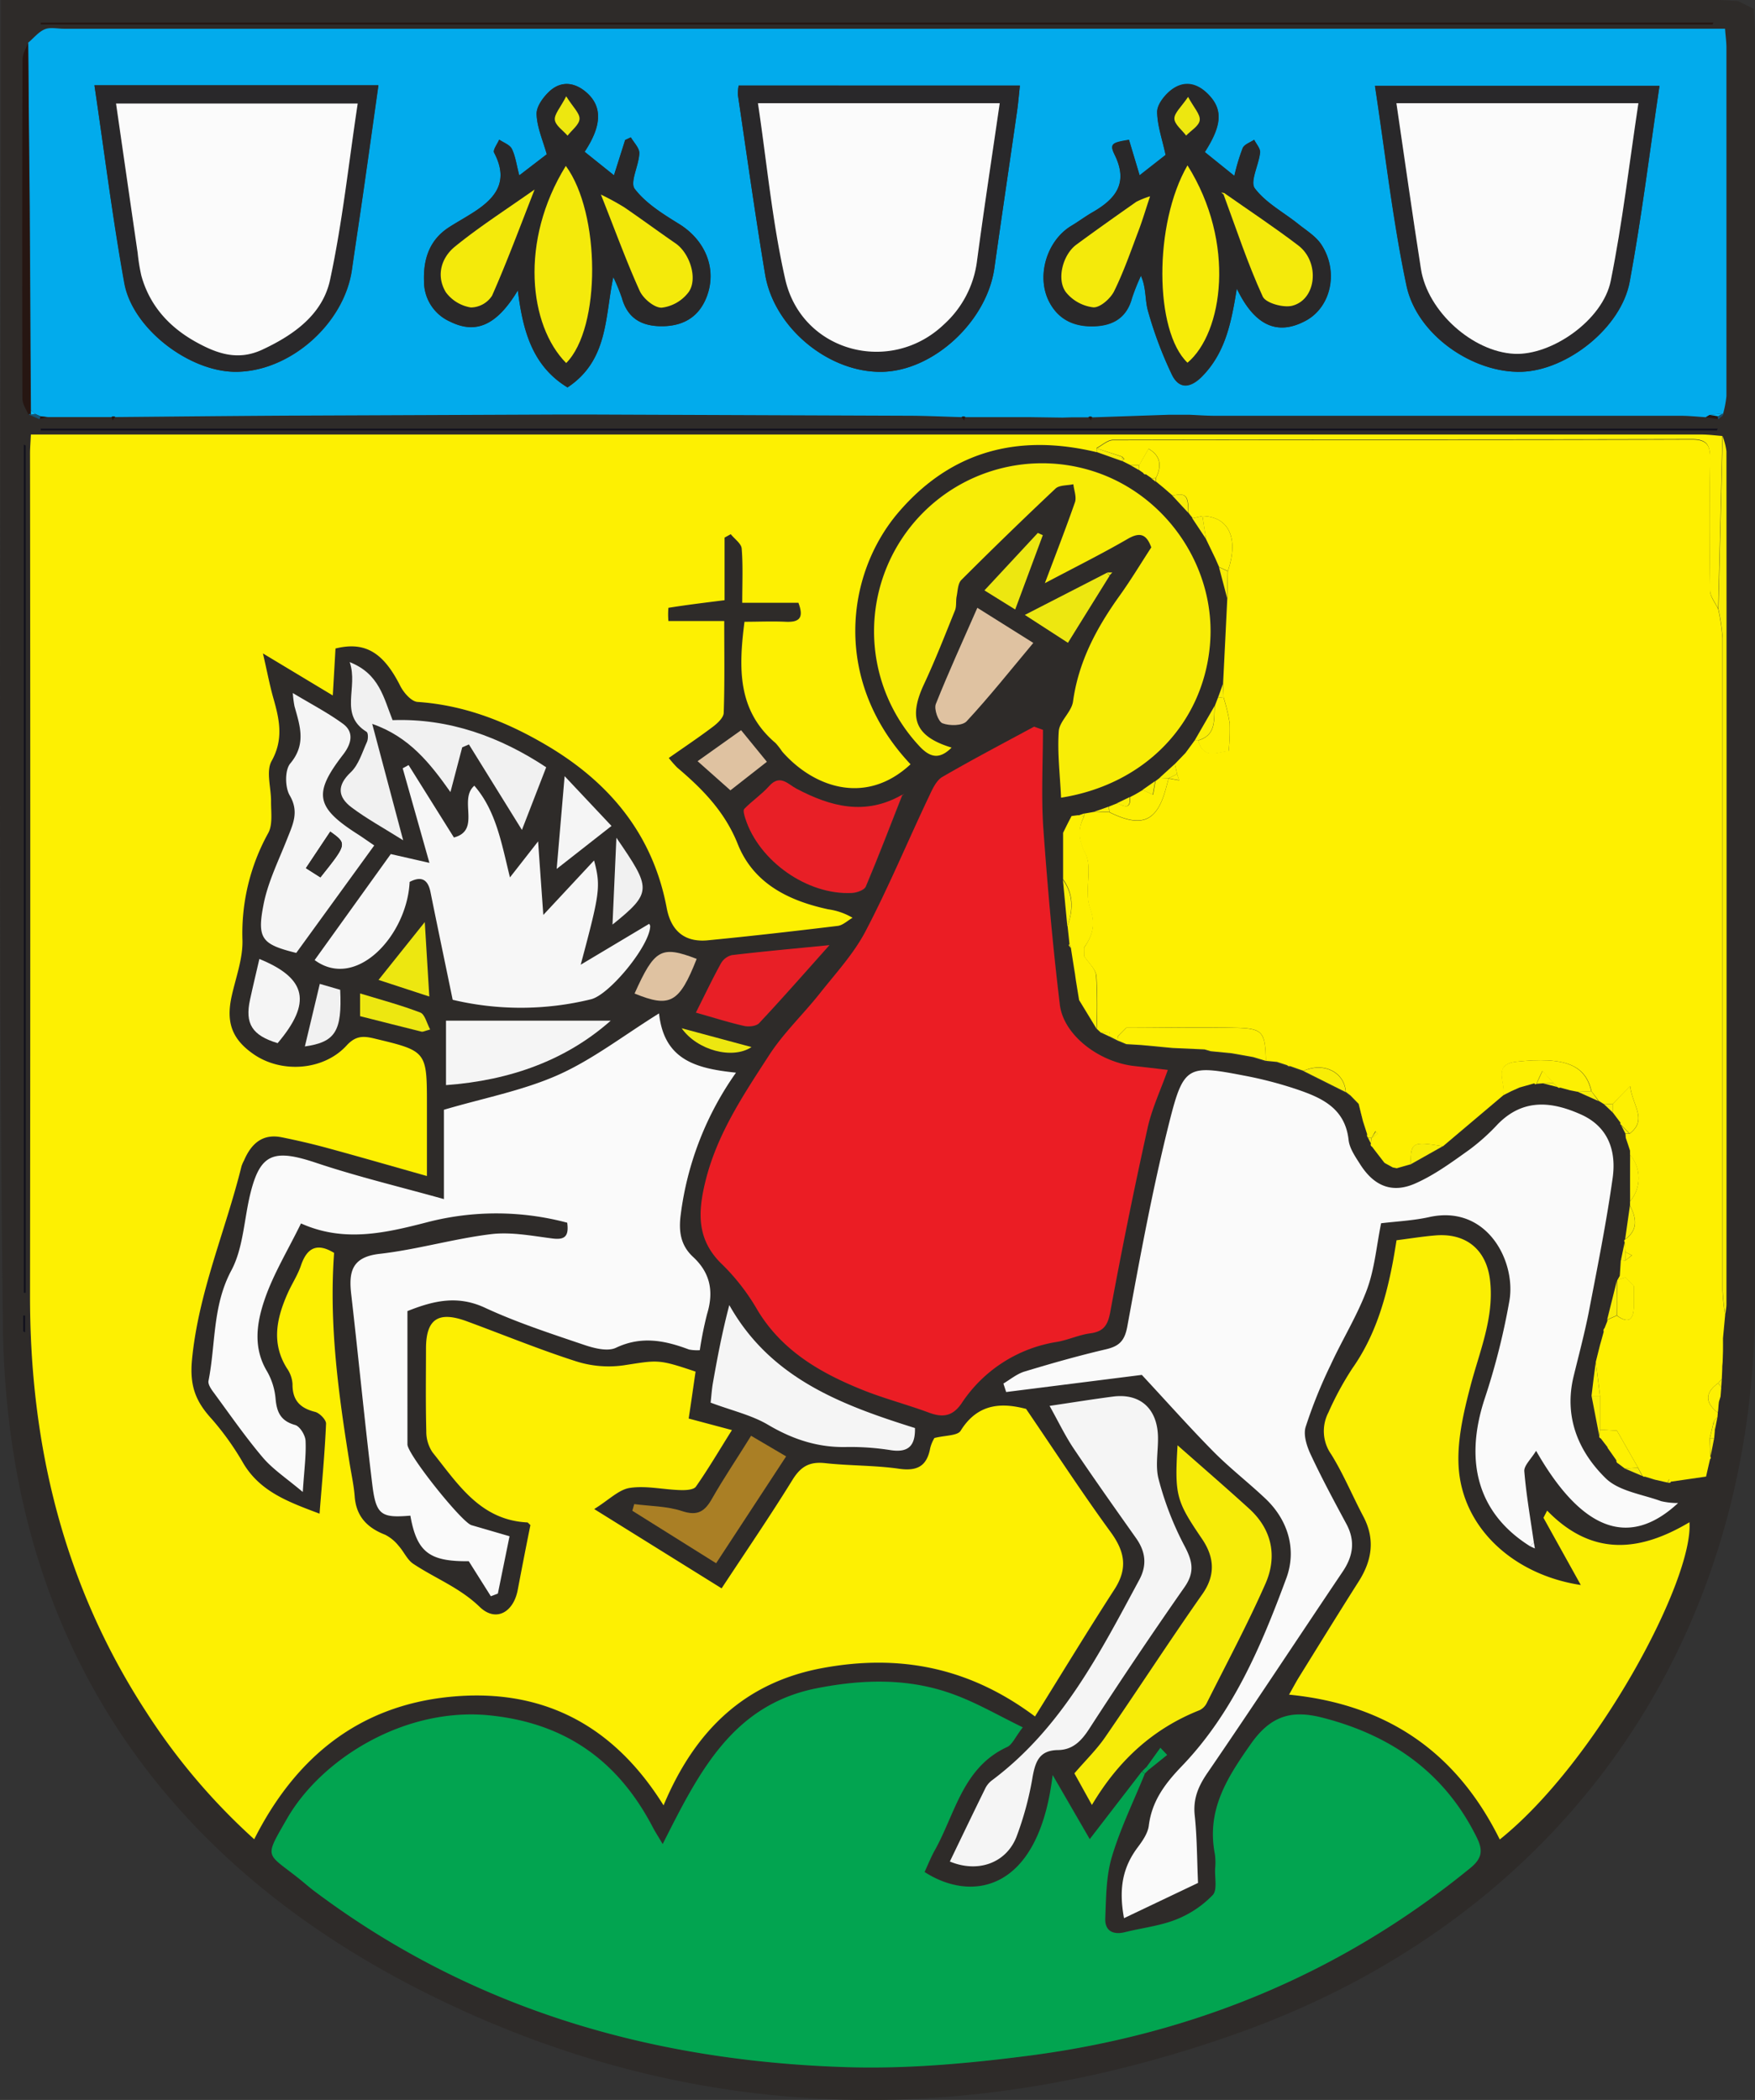 <svg id="Ebene_1" data-name="Ebene 1" xmlns="http://www.w3.org/2000/svg" viewBox="0 0 414.98 496.47"><rect x="0" y="0" width="414.98" height="496.47" fill="#333333" stroke="none"/><defs><style>.cls-1{fill:#2e2b29;}.cls-2{fill:#191718;}.cls-3{fill:#fdf002;}.cls-4{fill:#fef000;}.cls-5{fill:#02abec;}.cls-6{fill:#02a450;}.cls-7{fill:#eb1d24;}.cls-8{fill:#fafafa;}.cls-9{fill:#fbef03;}.cls-10{fill:#f8ed06;}.cls-11{fill:#f7f7f7;}.cls-12{fill:#f5f5f5;}.cls-13{fill:#f7ec08;}.cls-14{fill:#e81f26;}.cls-15{fill:#f1f1f1;}.cls-16{fill:#12111c;}.cls-17{fill:#261612;}.cls-18{fill:#aa7f25;}.cls-19{fill:#dfc2a1;}.cls-20{fill:#f7ec05;}.cls-21{fill:#ede710;}.cls-22{fill:#f9ee05;}.cls-23{fill:#01bafc;}.cls-24{fill:#155372;}.cls-25{fill:#292829;}.cls-26{fill:#29282a;}.cls-27{fill:#f4ea0b;}.cls-28{fill:#fbfbfb;}</style></defs><title>Chemun_Urtijëi_logo</title><path class="cls-1" d="M419.34,8c.1,2,.31,4,.31,6V313.39c0,80.61-45.21,145.73-122.24,173.18-65.57,23.33-131,21.54-193.44-10.21C40.32,444,6.19,390.78,5.35,319.1,4.13,216,4.94,112.8,4.89,9.65V5.9h405.8c1.66,0,3.31.17,5,.27ZM383.9,347h0l.9,1.16-.1-.05,2.15,3.06a.67.67,0,0,0,.41.74l1.57,1.23h0l4.15,1.76.29.23h.36l2.31.71,3,.68h.68l.11-.24,8.34-1.21h0c.31-1.37.62-2.74.94-4.11a.42.42,0,0,0,.11-.58l-.05-.06c.29-1.45.57-2.9.86-4.35a14.91,14.91,0,0,1,.17-1.61c.22-1.12.45-2.24.67-3.36,0-.34.05-.68.08-1,.09-.87.17-1.74.26-2.61l.38-1.25c.06-.72.12-1.45.17-2.17l.13-2c0-1,.08-2,.11-3l.09-1,.09-2.53v-3.06c.16-1.82.33-3.64.5-5.46.08-.83.25-1.65.25-2.47V112.66a14.92,14.92,0,0,0-.9-3.55c-1.65-.12-3.29-.35-4.94-.35H12c-.09,1.89-.2,3.18-.2,4.48v199c0,35.48,8,68.66,27.54,98.62a149.15,149.15,0,0,0,25.47,30c9.81-19.44,24.79-31.52,46.2-33.66,21.58-2.16,38.61,6.38,50.59,25.65,7.42-17.7,19.19-29.14,37.83-32.51,17.93-3.25,34.39-.21,50,11.49,6.3-10.11,12.4-20.17,18.79-30.05,3.2-4.94,2.45-8.95-.9-13.54-6.74-9.25-13-18.85-20-29.12-5.12-1.32-11.2-1.74-15.47,5.17-.74,1.2-3.65,1.07-6.2,1.71a8.78,8.78,0,0,0-1,2.41c-.79,4.26-3.07,5.48-7.39,4.86-5.75-.82-11.63-.69-17.42-1.32-3.59-.39-5.73.66-7.68,3.83-5.31,8.61-11,17-16.83,25.77L145.17,362.8c3.48-2.16,5.8-4.6,8.42-5,3.84-.58,7.89.39,11.86.51,1.28,0,3.22,0,3.77-.81,2.94-4.19,5.54-8.61,8.52-13.37l-10.23-2.76c.6-4.07,1.12-7.64,1.63-11.09-9-3-8.92-2.72-17.07-1.48a25.27,25.27,0,0,1-11.16-.95c-8.7-2.79-17.19-6.28-25.77-9.44-6.86-2.53-9.74-.6-9.74,6.45,0,6.5-.1,13,.07,19.49a8.71,8.71,0,0,0,1.47,5c6,7.47,11.28,16,22.42,16.58.13,0,.24.19.73.62-1,4.95-2,10.15-3,15.35s-5.18,7.69-9,4c-4.74-4.58-10.56-6.75-15.74-10.21-1.44-1-2.2-2.88-3.42-4.22a9.6,9.6,0,0,0-3.18-2.62c-4.28-1.66-6.9-4.37-7.22-9.17-.17-2.65-.8-5.26-1.22-7.89-2.63-16.41-4.87-32.86-3.64-49.58-3.8-2.33-6.33-1.45-7.82,2.93-.79,2.35-2.21,4.47-3.22,6.76-2.56,5.82-3.83,11.66-.12,17.58a7.37,7.37,0,0,1,1.33,3.7c-.06,3.81,1.72,5.71,5.32,6.61,1.08.27,2.66,1.85,2.61,2.77-.3,6.93-1,13.83-1.54,21.3-7.42-2.77-14-5.19-18-11.86a65.39,65.39,0,0,0-7.51-10.58c-3.77-4.1-5.24-7.78-4.65-14,1.53-16,7.89-30.46,11.6-45.72a8.76,8.76,0,0,1,.6-1.37c1.68-3.9,4.31-6.38,8.88-5.47,3.7.74,7.39,1.6,11,2.59,7.46,2,14.89,4.18,23.36,6.57V267.3c0-12.92,0-12.86-12.5-15.86-2.64-.63-4.4-.62-6.52,1.7-5.41,5.9-15.37,6.56-22,2-5.08-3.53-6.53-7.51-5.14-13.74,1-4.38,2.65-8.82,2.54-13.19a48.78,48.78,0,0,1,6.16-25.37c1.09-2,.62-4.88.67-7.36.06-3.27-1.25-7.19.13-9.67,2.88-5.17,1.86-9.79.44-14.79-.9-3.15-1.51-6.39-2.49-10.66l16.52,9.94c.25-4.29.45-7.72.64-11.1,7-1.74,11.32,1,15.26,8.81.8,1.61,2.63,3.72,4.11,3.82,11.11.75,21.08,4.69,30.5,10.25,14.89,8.78,25.15,21.1,28.41,38.46,1,5.3,4.13,8.18,9.71,7.65,10.26-1,20.5-2.17,30.73-3.41,1.22-.15,2.34-1.26,3.5-1.92a15.53,15.53,0,0,0-5.75-2c-9.38-2-17.68-6.12-21.39-15.42-3-7.65-8.34-13-14.31-18.08a25.49,25.49,0,0,1-2-2.28c3.72-2.61,7.17-4.91,10.48-7.42,1.08-.82,2.48-2.16,2.51-3.3.24-7.09.12-14.2.12-21.65h-13.2a18.18,18.18,0,0,1,0-3.13c4.25-.69,8.53-1.2,13.28-1.8V133l1.48-.82c.91,1.14,2.5,2.22,2.59,3.41.33,4.1.13,8.24.13,12.81h13.27c1.32,3.55.2,4.68-3,4.49s-6.56,0-9.75,0c-1.4,11-1.72,21.08,7.36,28.74a17.53,17.53,0,0,1,1.55,2c7.33,8.42,19.71,12.93,30.34,3-18.42-19.54-15.47-44.84-2.82-59.6s28.5-18.66,46.9-14.23l6,2.12,2,1,1.95,1h0l1.05.73a.48.48,0,0,0,.59.34h0l1.37.94h0l1.08.81.17.13,1.68,1.42,2,1.74,3.78,4.09.15-.28-.13.29.87,1.12v.15l3.27,4.93,2.19,4.55.88,2h0c.67,2.46,1.31,4.91,1.94,7.36q-.51,10.11-1,20.22l-1.17,3.23-.77,2-4.72,8.21-2.2,3-2.37,2.54s-.1.08-.09.09l-3.63,3.28-1,.77-3,2.1h0L273,193.8l-1.12.57-3,1.45-2,.8-3.33,1.18-2.52.44-1.5.53L258,199c-.66,1.32-1.31,2.64-2,3.95v11l1.05,11,.45,4.18c-.05.13-.16.29-.12.37a3.6,3.6,0,0,0,.45.58h0q.51,3.16,1,6.33l.23,1.63.72,4.41c1.37,2.25,2.74,4.49,4.1,6.74l1,.93,2,1,2,1h.07l2,.83,3.52.21,7.45.7,7.53.34,1.41.44,5,.49,5.06.9,3,.91,2.61.26,2.38.77.35.24h.42l2.23.79.91.31,10,5,1.1.83,2,1.95v.07c.33,1.32.65,2.63,1,3.95v.05l1,3.11a.76.76,0,0,0,.25.83l.69,1.34a.52.52,0,0,0,.29.68h0l.76,1.07h0l2.11,2.73.18.13,1.82,1,.93.13,3.2-.91h.11l7.61-4.28,14.2-12L362,263.9l2-.89h0l3.51-1,.18.26.29-.11,1.46-.15,3.53.89.31.24.39-.06,2.31.63,1.73.34,4.94,2.22v0l1.22.77h0l2,1.87.06.06,1.8,2.39a.43.43,0,0,0,.19.58h0l1,2,.08,1c.33,1,.66,2,1,3v13l-1,8a.36.36,0,0,0-.19.47.38.38,0,0,0,.09.13l-.93,4.3v.1l-.24,3.65c-.19.32-.38.64-.55.95l-.08.15-2.34,9.25v.29l-.66,1.66a.79.79,0,0,0-.2.85l-.9,3.2-1,4c-.35,2.67-.71,5.34-1.06,8q.93,4.74,1.88,9.48a.41.41,0,0,0,.22.54l.09,0ZM14,105l1.92-.46H31l.28.77.64-.77c13.77-.12,27.53-.27,41.3-.34l63.78-.3h7l75.63.26c4.13,0,8.26.22,12.39.33l.64.78.28-.78h15l7.87.07,2.11-.06H262l.63.78.27-.78,18.06-.6h5c2,.09,4,.24,6,.24H402.12c2,0,4,.22,5.93.34L411,105l1-.83a23.7,23.7,0,0,0,.93-4.64q.09-41.22,0-82.45c0-1.28-.19-2.57-.33-4.43H19.7c-1.5,0-3.18-.41-4.45.13-1.49.62-2.63,2.08-3.92,3.17C10.87,17.18,10,18.47,10,19.75Q9.9,59.89,10,100c0,1.26.93,2.52,1.43,3.78ZM276.35,424.27l4.3-3.47-1.6-1.69-3.3,4.58c-.34.32-.68.64-1,1l-12.33,16-8.77-15.15c-3.33,27.64-19.11,30.15-30.29,22.92.82-1.75,1.57-3.59,2.52-5.32,4.75-8.68,6.54-19.43,17-24.23,1.2-.55,1.86-2.26,3.7-4.65-5.68-2.75-10.8-5.73-16.27-7.76-10.55-3.91-21.35-3.65-32.38-1.49-20.11,3.94-28,20.12-36.49,36.86-1.23-2.07-1.84-3-2.35-4-8.14-15.57-20.45-24.54-38.39-26.42-20-2.11-39.86,10.06-48.12,24.46-5.39,9.39-5,8,2.62,13.92,1.31,1,2.55,2.15,3.88,3.15,37.27,28,79.91,40.17,125.84,41.6,14.37.45,28.93-.88,43.23-2.73,38.78-5.05,73.76-19.47,104.23-44.35,2.87-2.34,3-4.26,1.53-7.2-7.51-15.25-20.05-24.05-36.13-28.25-7-1.82-12.23-1-17.21,6-5.77,8.19-10.61,15.76-8.59,26.13a14.63,14.63,0,0,1,.06,3.5c-.1,2.13.56,5-.57,6.22a24.6,24.6,0,0,1-8.58,5.75c-3.83,1.52-8.05,2-12.09,3-2.88.71-4.86-.25-4.74-3.26.2-4.86.19-9.91,1.55-14.49,2-6.73,5.14-13.12,7.78-19.66Zm-9.87-283-19.48,10,10.19,6.56c3.39-5.47,6.63-10.67,9.86-15.87l.63-.68ZM218,193.9c-8.63,4.94-16.83,2.81-24.94-1.48-2-1.06-3.87-3.5-6.46-.59-1.75,2-4,3.47-5.85,5.36-.35.35,0,1.54.23,2.27,3.26,10.12,14.72,18.17,25.23,17.62,1.15-.06,2.91-.69,3.26-1.52,3-7.14,5.77-14.38,8.61-21.59l.39-.44ZM366.51,371.5l1.12.52c-.08-.49-.17-1-.25-1.47-.8-5.59-1.79-11.17-2.25-16.79-.11-1.33,1.56-2.8,2.79-4.84,10.9,19.08,22.05,23,33.59,12.33a17.33,17.33,0,0,1-4-.44c-4.48-1.64-10-2.35-13.12-5.42-6.49-6.36-9.9-14.55-7.58-24.11,1.22-5,2.57-10,3.55-15,2-10.6,4.18-21.2,5.68-31.88.89-6.31-1-12-7.46-14.95-7-3.14-13.75-3.83-19.74,2.32a48.85,48.85,0,0,1-6.69,6c-4,2.85-8.12,5.85-12.59,7.89-5.53,2.53-9.88.79-13.19-4.39-1.15-1.8-2.55-3.79-2.77-5.81-.83-7.54-6.43-10-12.33-12a93.62,93.62,0,0,0-12.55-3.25c-13-2.45-14.13-2.28-17.37,10.5-4.09,16.1-7.05,32.49-10.07,48.84-.63,3.44-1.9,4.66-5,5.4-6.47,1.51-12.88,3.33-19.25,5.26-1.79.54-3.35,1.87-5,2.84l.65,2L274.71,331c6.23,6.7,11.46,12.6,17,18.2,3.86,3.89,8.24,7.27,12.23,11.05,5.5,5.21,7.38,12.23,4.94,18.82-5.93,16-12.65,31.92-24.79,44.51-4,4.1-7,8.2-7.73,14-.23,1.8-1.49,3.61-2.64,5.14-3.46,4.63-4.54,9.62-3.22,16.72l17.5-8.33c-.25-5.65-.23-10.82-.78-15.93-.43-3.93.8-6.87,3-10.07,10.82-15.77,21.34-31.76,32-47.62,2.44-3.63,3-7.22.89-11.19-2.91-5.42-5.84-10.84-8.44-16.41-.94-2-1.81-4.66-1.23-6.57a114.35,114.35,0,0,1,5.94-14.72c2.75-6,6.29-11.65,8.57-17.79,1.81-4.9,2.25-10.31,3.34-15.66,3.78-.47,7.63-.63,11.34-1.45,13.72-3.05,20.62,10.45,19,19.76a163,163,0,0,1-5.84,23.14c-5,15.06-1.51,27.24,10.69,34.87Zm-115.2-193-2.1-.76c-7.27,4-14.6,7.77-21.75,11.92-1.4.82-2.3,2.77-3,4.37-5,10.69-9.61,21.61-15.09,32.06-2.81,5.36-7.08,10-10.88,14.78s-8.5,9.26-11.87,14.45c-6.13,9.46-12.46,18.83-15.18,30.16-1.78,7.46-1.91,13.83,4.2,19.56a50.26,50.26,0,0,1,8.17,10.69c5.88,9.66,15,14.9,25,18.89,5.09,2,10.43,3.41,15.57,5.32,3.22,1.19,5.53.89,7.62-2.16a33.15,33.15,0,0,1,22.76-14.64c2.61-.44,5.11-1.62,7.72-2,3.19-.43,4.17-1.89,4.76-5.09q4-21.81,8.82-43.46c1-4.58,3.07-8.93,4.78-13.73-2.89-.34-5.34-.64-7.8-.9-8.41-.9-16.86-7.3-17.73-14.53-1.67-13.84-2.94-27.74-3.9-41.64-.57-7.75-.13-15.56-.13-23.34Zm-72.58,81c-9.31-1-17-2.91-18.14-14-8.43,5.25-15.7,10.91-23.86,14.55-8.35,3.72-17.59,5.46-27,8.23v21.18c-10.56-2.95-20.53-5.33-30.21-8.57-10-3.34-13.19-2.24-15.52,7.11-1.53,6.13-1.67,13-4.54,18.33-4.49,8.4-3.68,17.42-5.4,26.11-.15.76.55,1.83,1.1,2.58,3.85,5.22,7.54,10.57,11.72,15.51,2.34,2.76,5.52,4.82,9.47,8.17.34-5.23.82-8.67.66-12.09-.06-1.33-1.34-3.42-2.46-3.74-3.33-.93-4.32-2.92-4.62-6.08a16,16,0,0,0-2-6.56c-3.39-5.58-2.48-11.47-.65-16.88,2-6.08,5.49-11.68,8.65-18.14,10,4.5,19.69,2.35,29.64-.23a65.07,65.07,0,0,1,33.31.06c.47,3.42-.75,4.11-3.66,3.71-4.75-.65-9.67-1.61-14.35-1-8.86,1.08-17.54,3.63-26.4,4.66-6.47.75-7.26,4.18-6.68,9.4,1.68,15,3.13,30.11,5,45.13.88,7.22,2.11,7.94,9,7.36,1.54,8.67,4.52,10.86,13.81,10.77l5.22,8.24,1.66-.63,2.76-13.55-9-2.62c-2.32-.69-15.13-16.71-15.14-19.1-.13-10.51-.13-21-.13-31.51,6.19-2.47,11.86-3.81,18.32-.8,7.52,3.49,15.48,6.08,23.36,8.75,2.41.82,5.66,1.65,7.69.69,6-2.82,11.52-1.7,17.21.44a9.92,9.92,0,0,0,2.55.16,86.05,86.05,0,0,1,1.72-8.54c1.6-5.23.83-9.67-3.29-13.49-2.9-2.69-3.47-6-2.94-10A74.08,74.08,0,0,1,178.7,259.5ZM378.46,380.63c-15.29-2.31-27.31-12.73-28.74-26.73-.68-6.67,1-13.82,2.74-20.45,2.16-8.19,5.59-16.07,4.59-24.8-.82-7.24-5.62-11.22-12.82-10.66-3.1.25-6.18.76-9.29,1.15-.4,2.22-.69,4-1,5.82-1.7,8.71-4.23,17.06-9.45,24.47a72.74,72.74,0,0,0-5.67,10.45,9.51,9.51,0,0,0,.67,9.87c2.87,4.66,5,9.77,7.56,14.62,2.86,5.43,2.1,10.48-1.1,15.5-4.74,7.43-9.36,14.95-14,22.44-.82,1.32-1.54,2.7-2.43,4.26,23.46,2.31,39.74,13.85,49.83,34.24,22.92-18.35,45.86-61.32,44.85-75-11.61,6.94-23,8.24-33.65-2.75l-.87,1.69C372.54,370,375.46,375.23,378.46,380.63ZM255.57,194.49c19.73-3.13,33.38-17.37,35.17-35.88,1.71-17.68-9.46-35-26.48-41A39.73,39.73,0,0,0,221.83,182c2.6,2.89,4.85,3.6,7.85.6-8.59-2.62-10.29-6.94-6.52-15,2.68-5.72,5-11.62,7.34-17.48.39-1,.16-2.19.37-3.26.27-1.34.28-3.07,1.13-3.91q11-10.92,22.28-21.5c.92-.86,2.77-.72,4.19-1,.16,1.43.8,3,.38,4.27-2.07,6-4.42,12-7.11,19.12,7.33-3.88,13.56-7,19.57-10.46,3-1.76,4.49-1,5.59,2-2.48,3.81-4.8,7.67-7.41,11.32-5.48,7.62-9.8,15.64-11.1,25.15-.33,2.44-3.2,4.58-3.37,7C254.67,183.9,255.31,189,255.57,194.49ZM133.14,222.21c-.43-6-.82-11.43-1.25-17.41l-6.66,8.52c-2-8.09-3.29-15.77-8.42-21.68C113,194.9,118.5,202.17,112,203.9l-10.7-17.1-1.39.76c2.05,7.24,4.1,14.49,6.32,22.36l-9.14-2.08-18,25.06c9.81,7.22,21.85-5.81,22.46-18.48,2.71-1.41,4.32-.67,4.93,2.4,1.66,8.21,3.38,16.41,5.25,25.47a69.65,69.65,0,0,0,32.7-.12c4.39-1.07,13.87-12.64,14-17.25,0-.36-.39-.74-.29-.56L142,234c4.53-17,4.8-18.48,3.16-24.65ZM229.27,446c6.6,2.73,13.26.39,15.68-5.8a75.57,75.57,0,0,0,3.94-14.32c.66-3.73,1.69-6.19,6-6.24,3.44-.05,5.48-2.1,7.36-5q11-17,22.56-33.54c2.54-3.65,1.81-6.31-.13-9.93a73.73,73.73,0,0,1-6-15.53c-.84-3.1-.1-6.62-.16-10-.1-6.73-4.18-10.45-10.63-9.62-4.71.61-9.41,1.37-15,2.2,2.09,3.75,3.64,7,5.64,10,4.83,7.18,9.85,14.23,14.83,21.3,2.21,3.14,2.62,6.32.75,9.8-9.37,17.41-18.38,35.07-34.74,47.35a5.44,5.44,0,0,0-1.61,1.83C234.87,434.37,232.08,440.19,229.27,446Zm53.84-98.42c-.73,12-.26,13.22,5.84,22.29,2.76,4.1,3.23,8.32,0,12.87-7.83,11.16-15.25,22.62-23,33.85-2,2.94-4.63,5.47-7.28,8.56l4.14,7.47c6.34-10.66,14.57-18.09,25.46-22.41a3.69,3.69,0,0,0,1.7-1.7c4.69-9.36,9.64-18.6,13.86-28.17,2.87-6.48,1.62-12.79-3.82-17.75s-10.84-9.66-16.9-15Zm-190-141.82c-2.07-1.41-3-2.08-4-2.7-9.88-6.32-10.43-9.61-3.44-18.7,1.77-2.3,2.89-5.25,0-7.38-3.56-2.6-7.52-4.65-11.83-7.25a25.67,25.67,0,0,0,.4,3.14c1.32,4.61,2.86,8.94-1,13.51C72,188,72,192,73.15,193.94c2.29,3.9.75,6.86-.58,10.24-2,5.22-4.61,10.39-5.65,15.82-1.53,7.93-.21,9.14,7.78,11.19ZM172.7,337.51c5,1.87,9.62,2.92,13.51,5.23,5.9,3.5,11.93,5.49,18.8,5.3a60.71,60.71,0,0,1,10.43.73c4.18.59,5.67-1.21,5.58-5.25-17.42-5.47-34.17-11.75-43.9-29.07-1.68,6.4-2.81,12.37-3.87,18.36C173,334.41,172.87,336.05,172.7,337.51ZM100,204.51c-2.56-9.59-4.78-18-7.34-27.55,8.78,3.06,13.67,9.31,18.5,16.12,1.11-4.19,1.95-7.38,2.78-10.57l1.59-.69,12.59,20.24c1.8-4.66,3.72-9.61,5.74-14.81-10.79-7.18-22.9-11.62-36.32-11.14-2.16-5.34-3.11-11-10.14-13.72,2.06,6.1-2.66,12.37,4,16.49.39.25.39,1.7.08,2.38-1.13,2.48-2,5.41-3.84,7.18-3.36,3.17-3,5.87.18,8.28,3.49,2.71,7.41,4.84,12.18,7.84Zm310.63-96.82.19-.47H14.3v.47Zm-1-96,.2-.47H14.31v.47ZM110.13,262.44c15.21-1.1,28.45-5.93,38.94-15.23H110.13Zm72.14,82.91c-3.31,5.29-6.44,10-9.21,14.84-1.72,3-3.42,4.19-7.13,3s-7.51-1.15-11.3-1.65l-.45,1.57L174,375.48l16.56-25.26Zm-13.05-100c4.39,1.24,7.86,2.35,11.41,3.15,1.1.25,2.86.06,3.54-.66,5.29-5.64,10.38-11.45,16.63-18.44-8.72.86-15.91,1.51-23.07,2.36a4.09,4.09,0,0,0-2.58,1.94c-2,3.55-3.75,7.27-5.93,11.6ZM249,157.9l-13.23-8.3c-3.44,7.85-6.84,15.22-9.82,22.75-.47,1.21.56,4.16,1.58,4.55,1.66.64,4.7.61,5.71-.48C238.58,170.56,243.53,164.33,249,157.9ZM10.75,111.22,10.3,111V311.56h.45ZM66,232.62c-.74,3.24-1.5,6.41-2.2,9.59-1.27,5.75.48,8.49,6.52,10.31C78.39,243,77.25,237.21,66,232.62Zm70.31-21.29,13-10.16-11.1-11.77c-.7,8.13-1.21,14.55-1.88,21.93ZM186,186l-6.09-7.46-10.29,7.32,7.76,6.89ZM169.4,232.6c-8.39-3.22-10-2.31-14.68,8.19C163.1,244.22,165.3,243,169.4,232.6Zm68-87.12,7.27,4.48,6.53-17.55-1.18-.51ZM105.11,223.9,94.2,237.57l12,3.93Zm44.39.64c9.48-7.66,9.18-8.47.92-20.53-.3,6.65-.6,13.52-.92,20.48Zm-69.21,14c-1.3,5.43-2.44,10.21-3.53,14.79,7.14-1,8.83-3.52,8.35-13.39Zm26.09,10.78c-.83-1.54-1.25-3.61-2.31-4-4.53-1.74-9.25-3-14.22-4.51v5.37c5,1.26,9.77,2.48,14.57,3.67a10.63,10.63,0,0,0,2-.56Zm59.47-.28c3.7,5.22,12,7.42,16.52,4.45ZM10.15,320.7l.47.18v-4h-.47Z" transform="translate(-4.67 -5.9)"/><path class="cls-2" d="M419.34,8l-3.68-1.82Z" transform="translate(-4.67 -5.9)"/><path class="cls-3" d="M264,112.81c-18.39-4.43-34.34-.4-46.85,14.18-12.65,14.76-15.6,40.06,2.82,59.6-10.63,9.9-23,5.39-30.34-3a17.53,17.53,0,0,0-1.55-2c-9.08-7.69-8.77-17.76-7.37-28.69,3.19,0,6.48-.15,9.75,0s4.34-.94,3-4.49H180.18c0-4.57.2-8.71-.13-12.81-.09-1.19-1.68-2.27-2.59-3.41L176,133V147.8c-4.75.6-9,1.11-13.28,1.8a18.18,18.18,0,0,0,0,3.13h13.2c0,7.45.12,14.56-.12,21.65,0,1.14-1.43,2.48-2.51,3.3-3.31,2.51-6.76,4.81-10.48,7.42a25.49,25.49,0,0,0,2,2.28c6,5.08,11.26,10.43,14.31,18.08,3.71,9.3,12,13.4,21.39,15.42a15.53,15.53,0,0,1,5.75,2c-1.16.66-2.28,1.77-3.5,1.92-10.23,1.24-20.47,2.41-30.73,3.41-5.58.53-8.72-2.35-9.71-7.65-3.26-17.36-13.52-29.68-28.41-38.46-9.42-5.56-19.39-9.5-30.5-10.25-1.48-.1-3.31-2.21-4.11-3.82C95.34,160.18,91,157.48,84,159.22c-.19,3.38-.39,6.81-.64,11.1l-16.52-9.94c1,4.27,1.59,7.51,2.49,10.66,1.42,5,2.44,9.62-.44,14.79-1.38,2.48-.07,6.4-.13,9.67,0,2.48.42,5.37-.67,7.36A48.9,48.9,0,0,0,62,228.18c.11,4.37-1.57,8.81-2.54,13.19-1.39,6.23.06,10.21,5.14,13.74,6.58,4.59,16.54,3.93,22-2,2.12-2.32,3.88-2.33,6.52-1.7,12.49,3,12.5,2.94,12.5,15.86v16.66c-8.47-2.39-15.9-4.54-23.36-6.57-3.64-1-7.33-1.85-11-2.59-4.57-.91-7.2,1.57-8.88,5.47a8.76,8.76,0,0,0-.6,1.37C58,296.9,51.6,311.4,50.07,327.36c-.59,6.2.88,9.88,4.65,14a65.5,65.5,0,0,1,7.51,10.54c4,6.67,10.62,9.09,18,11.86.59-7.47,1.24-14.37,1.54-21.3,0-.92-1.53-2.5-2.61-2.77-3.6-.9-5.38-2.8-5.32-6.61a7.37,7.37,0,0,0-1.33-3.7c-3.71-5.92-2.44-11.76.12-17.58,1-2.29,2.43-4.41,3.22-6.76,1.49-4.38,4-5.26,7.82-2.93-1.23,16.72,1,33.17,3.64,49.58.42,2.63,1,5.24,1.22,7.89.32,4.8,2.94,7.51,7.22,9.17a9.6,9.6,0,0,1,3.18,2.62c1.22,1.34,2,3.25,3.42,4.22,5.18,3.46,11,5.63,15.74,10.21,3.83,3.7,8,1.28,9-4s2-10.4,3-15.35c-.49-.43-.6-.62-.73-.62-11.14-.55-16.43-9.11-22.42-16.58a8.71,8.71,0,0,1-1.47-5c-.17-6.49-.08-13-.07-19.49,0-7,2.88-9,9.74-6.45,8.58,3.16,17.07,6.65,25.77,9.44a25.27,25.27,0,0,0,11.16.95c8.15-1.24,8.1-1.56,17.07,1.48-.51,3.45-1,7-1.63,11.09L177.74,344c-3,4.76-5.58,9.18-8.52,13.37-.55.78-2.49.86-3.77.81-4-.12-8-1.09-11.86-.51-2.62.4-4.94,2.84-8.42,5l30.13,18.75c5.79-8.8,11.52-17.16,16.83-25.77,2-3.17,4.09-4.22,7.68-3.83,5.79.63,11.67.5,17.42,1.32,4.32.62,6.6-.6,7.39-4.86a8.78,8.78,0,0,1,1-2.41c2.55-.64,5.46-.51,6.2-1.71,4.27-6.91,10.35-6.49,15.47-5.17,7,10.27,13.25,19.87,20,29.12,3.35,4.59,4.1,8.6.9,13.54-6.39,9.88-12.49,19.94-18.79,30.05-15.64-11.7-32.1-14.74-50-11.49-18.64,3.37-30.41,14.81-37.83,32.51-12-19.27-29-27.81-50.59-25.65-21.41,2.14-36.39,14.22-46.2,33.66a149.15,149.15,0,0,1-25.47-30c-19.57-30-27.59-63.14-27.54-98.62q.12-99.48,0-199c0-1.3.11-2.59.2-4.48H407c1.65,0,3.29.23,4.94.35q-.48,20.43-1,40.85c-.67-1.46-1.89-2.9-1.91-4.37q-.25-15.48,0-31c0-3.25-.62-4.75-4.36-4.74-45.61.11-91.22.06-136.83.16-1.29,0-2.57,1.24-3.86,1.91C264,112.21,264,112.51,264,112.81Z" transform="translate(-4.67 -5.9)"/><path class="cls-4" d="M264,111.9c1.29-.67,2.57-1.91,3.86-1.91,45.61-.1,91.22,0,136.83-.16,3.74,0,4.4,1.49,4.36,4.74q-.24,15.48,0,31c0,1.47,1.24,2.91,1.91,4.37a50.36,50.36,0,0,1,1,6.81q0,77.15,0,154.24a51.86,51.86,0,0,0,.63,5.84l-.51,5.46v3.06L412,327.9l-.09,1c0,1-.07,2-.11,3l-.85,1c-3.21,2.29-3.12,4.63-.09,7l-.08,1-.87,1-.94,4c0,1.45.08,2.9.11,4.35a.41.41,0,0,1,0,.58l-.06.05c-.32,1.37-.63,2.74-.94,4.11h0l-8.34,1.21-.11.24h-.26v-.85l-.41.81-3-.68-2.31-.71h-.36l-.29-.23-1-1.88-5-8.77-4-.23v-8c-.32-2.67-.65-5.33-1-8l1-4c.29-1,.59-2.1.88-3.16a.79.79,0,0,1,.2-.85l.66-1.66v-.29l2.24-1c2.66,1.93,3.91,1.06,4-2v-5l-2-2-1.86.59c.18-.32.37-.64.56-1l.24-3.65v-.05l1.08.07,1.56-1.21L389,301.9c-.06-.79-.11-1.58-.17-2.37a.36.36,0,0,1,0-.51.38.38,0,0,1,.13-.09c3.14-2.29,2.64-5.08,1.14-8v-1a8.53,8.53,0,0,0,0-11v-1c-.32-1-.65-2-1-3l-.08-1h1c4.26-3.3.72-6.49.12-11.21L386,266.9l-2,.08h0l-1.22-.77v.05L381,263.9c-1.41-6.27-6.3-8.2-17.66-7-6.06.64-2.31,5.28-3.27,8l-14.2,12c-7.26-1.17-7.65-.94-7.61,4.28h-.11l-3.2.91-.95-.19-1.82-1-.18-.13L329.86,278h0L329.1,277a.53.53,0,0,1-.29-.69l.16-1.38,1.51-1-.59-.59L329,274.9h-.8a.76.76,0,0,1-.25-.83l-1-3.11v0c-.32-1.32-.64-2.63-1-4v-.07l-1.95-2-1.1-.83c-.3-4.71-5.2-7.16-10-5l-.91-.31-2.23-.79h-.42l-.35-.24-2.38-.77L304,256.7c-.17-6.86-.7-7.67-7.11-7.82-8.63-.21-17.26,0-25.89,0l-2,2-.08,1-2-1c0-.35.05-.7.07-1l.23-.42-.22.49-2,.1-1-.93a124.08,124.08,0,0,0-.07-12.5c-.23-1.67-1.93-3.12-2.93-4.67v-2c2-2.9,2.8-5.48,1.38-9.4s.7-9.25-1.07-12.81-1.82-5.79-.31-8.79c0-.23,0-.47.06-.7l2.52-.44,3.42.14c7.65,3.78,11.24,2.26,13.37-5.65l.63-2.35h0l2.48.45L283,188.9c-.17-.8-.35-1.6-.52-2.41l.1-.08L285,183.9l2.2-3H288c1.3,4.78,4.64,2.64,7.19,2.55a47.22,47.22,0,0,0,.25-6.62,42.57,42.57,0,0,0-1.43-6l-.13-3.37q.51-10.1,1-20.21l.13-6.35c2.63-7.72.25-12.86-6-13l-2.41.53v-.15c-.3-.37-.59-.75-.88-1.12l.13-.29-.15.28c0-4.17-.59-4.76-3.78-4.09l-2-1.74-1.72-1.42-.17-.13v-.88c1.35-2.79,1.18-5.19-1.75-6.89-.75,1.3-1.49,2.6-2.24,3.89l-2,0-2-1,.16-.21.33-.24-.52-.59Z" transform="translate(-4.67 -5.9)"/><path class="cls-5" d="M11.33,16c1.29-1.06,2.43-2.55,3.92-3.17,1.27-.54,3-.13,4.45-.13H412.56c.14,1.86.33,3.15.33,4.43V99.54a23.7,23.7,0,0,1-.93,4.64.77.77,0,0,0,0-.52l-3,.34-.91.54c-2-.12-3.95-.34-5.93-.34H292c-2,0-4-.15-6-.24h-5l-18,.61a.75.75,0,0,0-.9,0H258l-2.11.06-7.87-.11H233a.78.78,0,0,0-.92,0c-4.13-.11-8.26-.32-12.39-.33L144,103.9h-7l-63.73.26c-13.77.07-27.53.22-41.3.34a.75.75,0,0,0-.92,0H16l-1.75-.2L13,103.75l-1-.87-.27-48Q11.51,35.44,11.33,16ZM297.12,74.12c4.24,8.89,9.71,11.22,16.38,7.53,5.88-3.26,7.72-11.57,3.61-17.89-1.28-2-3.54-3.36-5.45-4.88-3.49-2.8-7.73-5-10.31-8.46-1.2-1.6.95-5.56,1.24-8.48.09-.95-.9-2-1.39-3-.94.64-2.32,1.07-2.72,2a47.75,47.75,0,0,0-1.93,6.62l-7-5.64c4.18-6.49,4.31-10.22.69-13.78-2.79-2.75-6-3.13-8.94-.62-1.42,1.2-3,3.25-3,4.88.07,3.25,1.23,6.48,2,10.22l-6.14,4.81L271.64,39c-4.07.66-4.65,1-3.36,3.6,3.28,6.73.11,10.46-5.31,13.56-1.73,1-3.33,2.18-5,3.2-5.83,3.5-8.33,12-5.17,18,2.27,4.3,6.09,5.91,10.78,5.71,4.45-.2,7.56-2.14,8.78-6.69a49.52,49.52,0,0,1,2.1-5.25c1.31,2.93.93,5.81,1.68,8.36a93.16,93.16,0,0,0,5.67,15.08c1.61,3.24,4.18,3.3,7.09.38C294.44,89.29,295.81,82.19,297.12,74.12ZM149.69,71.41a42.71,42.71,0,0,1,2.06,5c1.42,5,5,6.73,9.82,6.62,5-.12,8.57-2.43,10.3-7.19,2.38-6.54-.5-13.22-6.65-17-3.79-2.34-7.83-4.85-10.45-8.27-1.21-1.58,1-5.54,1.08-8.44,0-1.22-1.3-2.5-2-3.75L152.5,39l-2.64,8.35-6.94-5.56c4.12-6.22,4.22-10.78.36-14.09-2.74-2.35-5.88-2.72-8.6-.27-1.5,1.36-3.16,3.59-3.12,5.38.06,3.07,1.41,6.07,2.41,9.54l-6.51,5c-.67-2.55-.91-4.56-1.75-6.26-.48-1-1.94-1.48-3-2.2-.43,1-1.54,2.44-1.2,3.08,3.87,7.33-.23,11.31-5.89,14.74-1.56,1-3.14,1.86-4.68,2.84-4.73,3-6.22,7.57-6,12.87a10.35,10.35,0,0,0,6.18,9.5c6.1,3,11,.91,16-7.38,1.18,9.47,3.4,17.85,11.75,22.93C148.52,91.1,147.67,80.9,149.69,71.41Zm29.65-45.29a9.67,9.67,0,0,0-.19,2.21c2.1,14.14,4.08,28.3,6.43,42.4,2.1,12.69,15.07,23.31,27.65,23.08C225.4,93.58,238,81.9,239.79,69.33c1.74-12.34,3.58-24.67,5.35-37,.29-2,.46-4.07.69-6.2Zm217.71.09H329.77c2.46,16.07,4.2,31.8,7.45,47.21,2.47,11.7,15.77,20.74,27.23,20.38C375.17,93.46,388,83.4,390,72.45c2.86-15.17,4.73-30.55,7.08-46.24ZM27,26.06c2.39,16,4.31,31.51,7.13,46.86,2,10.69,15.16,20.71,26,20.88C73,94,86.1,82.59,87.91,69.61c.89-6.25,1.86-12.49,2.75-18.75,1.17-8.15,2.31-16.3,3.51-24.8Z" transform="translate(-4.67 -5.9)"/><path class="cls-6" d="M275.35,425.28c-2.65,6.54-5.79,12.93-7.79,19.66-1.36,4.58-1.35,9.63-1.55,14.49-.12,3,1.86,4,4.74,3.26,4-1,8.26-1.46,12.09-3a24.6,24.6,0,0,0,8.58-5.75c1.13-1.18.47-4.09.57-6.22a14.63,14.63,0,0,0-.06-3.5c-2-10.37,2.82-17.94,8.59-26.13,5-7.08,10.24-7.86,17.21-6,16.08,4.2,28.62,13,36.13,28.25,1.45,2.94,1.34,4.86-1.53,7.2-30.47,24.88-65.45,39.3-104.23,44.35-14.3,1.85-28.86,3.18-43.23,2.73C158.94,493.19,116.3,481,79,453c-1.33-1-2.57-2.12-3.88-3.15-7.58-6-8-4.53-2.62-13.92,8.26-14.4,28.16-26.57,48.12-24.46,17.94,1.88,30.25,10.85,38.39,26.42.51,1,1.12,1.91,2.35,4,8.46-16.74,16.38-32.92,36.49-36.86,11-2.16,21.83-2.42,32.38,1.49,5.47,2,10.59,5,16.27,7.76-1.84,2.39-2.5,4.1-3.7,4.65-10.42,4.8-12.21,15.55-17,24.23-1,1.73-1.7,3.57-2.52,5.32,11.18,7.23,27,4.72,30.29-22.92l8.77,15.15,12.33-16Z" transform="translate(-4.67 -5.9)"/><path class="cls-7" d="M251.28,178.45c0,7.78-.44,15.59.09,23.33,1,13.9,2.23,27.8,3.9,41.64.87,7.23,9.32,13.63,17.73,14.53,2.46.26,4.91.56,7.8.9-1.71,4.8-3.77,9.15-4.78,13.73q-4.8,21.65-8.82,43.46c-.59,3.2-1.57,4.66-4.76,5.09-2.61.34-5.11,1.52-7.72,2A33.13,33.13,0,0,0,232,337.73c-2.09,3-4.4,3.35-7.62,2.16-5.14-1.91-10.48-3.29-15.57-5.32-10-4-19.16-9.23-25-18.89A50.26,50.26,0,0,0,175.61,305c-6.11-5.73-6-12.1-4.2-19.56,2.72-11.33,9.05-20.7,15.18-30.16,3.37-5.19,8-9.56,11.87-14.45s8.07-9.42,10.88-14.78c5.48-10.45,10-21.37,15.09-32.06.75-1.6,1.65-3.55,3-4.37,7.15-4.15,14.48-8,21.75-11.92Z" transform="translate(-4.67 -5.9)"/><path class="cls-8" d="M366.48,371.47c-12.2-7.63-15.72-19.81-10.74-34.92a163,163,0,0,0,5.84-23.14c1.6-9.31-5.3-22.81-19-19.76-3.71.82-7.56,1-11.34,1.45-1.09,5.35-1.53,10.76-3.34,15.66-2.28,6.14-5.82,11.81-8.57,17.79a114.35,114.35,0,0,0-5.94,14.72c-.58,1.91.29,4.59,1.23,6.57,2.6,5.57,5.53,11,8.44,16.41,2.12,4,1.55,7.56-.89,11.19-10.68,15.86-21.2,31.85-32,47.62-2.19,3.2-3.42,6.14-3,10.07.55,5.11.53,10.28.78,15.93l-17.5,8.33c-1.32-7.1-.24-12.09,3.22-16.72,1.15-1.53,2.41-3.34,2.64-5.14.72-5.78,3.78-9.88,7.73-14,12.14-12.59,18.86-28.47,24.79-44.51,2.44-6.59.56-13.61-4.94-18.82-4-3.78-8.37-7.16-12.23-11.05-5.54-5.6-10.77-11.5-17-18.2L242.58,335l-.65-2c1.66-1,3.22-2.3,5-2.84,6.37-1.93,12.78-3.75,19.25-5.26,3.15-.74,4.42-2,5.05-5.4,3-16.35,6-32.74,10.07-48.84,3.24-12.78,4.42-13,17.37-10.5a93.62,93.62,0,0,1,12.55,3.25c5.9,2,11.5,4.43,12.33,12,.22,2,1.62,4,2.77,5.81,3.31,5.18,7.66,6.92,13.19,4.39,4.47-2,8.54-5,12.59-7.89a48.85,48.85,0,0,0,6.69-6c6-6.15,12.75-5.46,19.74-2.32,6.47,2.91,8.35,8.64,7.46,15-1.5,10.68-3.64,21.28-5.68,31.88-1,5-2.33,10-3.55,15-2.32,9.56,1.09,17.75,7.58,24.11,3.14,3.07,8.64,3.78,13.12,5.42a17.33,17.33,0,0,0,4,.44C390,371.9,378.79,368,367.89,348.9c-1.23,2-2.9,3.51-2.79,4.84.46,5.62,1.45,11.2,2.25,16.79Z" transform="translate(-4.67 -5.9)"/><path class="cls-8" d="M178.7,259.5a74.17,74.17,0,0,0-13.07,33.58c-.53,4,0,7.29,2.94,10,4.12,3.82,4.89,8.26,3.29,13.49a86.05,86.05,0,0,0-1.72,8.54,9.92,9.92,0,0,1-2.55-.16c-5.69-2.14-11.2-3.26-17.21-.44-2,1-5.28.13-7.69-.69-7.88-2.67-15.84-5.26-23.36-8.75-6.46-3-12.13-1.67-18.32.8v31.51c0,2.39,12.82,18.41,15.14,19.1l9,2.62-2.76,13.55-1.66.63L115.51,375c-9.29.09-12.27-2.1-13.81-10.77-6.89.58-8.12-.14-9-7.36-1.82-15-3.27-30.09-5-45.13-.58-5.22.21-8.65,6.68-9.4,8.86-1,17.54-3.58,26.4-4.66,4.68-.57,9.6.39,14.35,1,2.91.4,4.13-.29,3.66-3.71a65.07,65.07,0,0,0-33.31-.06c-10,2.58-19.61,4.73-29.64.23-3.16,6.46-6.6,12.06-8.65,18.14-1.83,5.41-2.74,11.3.65,16.88a15.82,15.82,0,0,1,2,6.56c.3,3.16,1.29,5.15,4.62,6.08,1.12.32,2.4,2.41,2.46,3.74.16,3.42-.32,6.86-.66,12.09-4-3.35-7.13-5.41-9.47-8.17-4.18-4.94-7.87-10.29-11.72-15.51-.55-.75-1.25-1.82-1.1-2.58,1.72-8.69.91-17.71,5.4-26.11,2.87-5.38,3-12.2,4.54-18.33,2.33-9.35,5.55-10.45,15.52-7.11,9.68,3.24,19.65,5.62,30.21,8.57V268.27c9.38-2.77,18.62-4.51,27-8.23,8.16-3.64,15.43-9.3,23.86-14.55C161.69,256.59,169.39,258.53,178.7,259.5Z" transform="translate(-4.67 -5.9)"/><path class="cls-9" d="M378.46,380.63c-3-5.4-5.92-10.65-8.83-15.9l.87-1.69c10.69,11,22,9.69,33.65,2.75,1,13.66-21.93,56.63-44.85,75-10.09-20.39-26.37-31.93-49.83-34.24.89-1.56,1.61-2.94,2.43-4.26,4.65-7.49,9.27-15,14-22.44,3.2-5,4-10.07,1.1-15.5-2.56-4.85-4.69-10-7.56-14.62a9.51,9.51,0,0,1-.67-9.87,72.74,72.74,0,0,1,5.67-10.45c5.22-7.41,7.75-15.76,9.45-24.47.35-1.79.64-3.6,1-5.82,3.11-.39,6.19-.9,9.29-1.15,7.2-.56,12,3.42,12.82,10.66,1,8.73-2.43,16.61-4.59,24.8-1.74,6.63-3.42,13.78-2.74,20.45C351.15,367.9,363.17,378.32,378.46,380.63Z" transform="translate(-4.67 -5.9)"/><path class="cls-10" d="M255.57,194.49c-.26-5.5-.9-10.64-.55-15.71.17-2.38,3-4.52,3.37-7,1.3-9.51,5.62-17.53,11.1-25.15,2.61-3.65,4.93-7.51,7.41-11.32-1.1-3-2.56-3.76-5.59-2-6,3.48-12.24,6.58-19.57,10.46,2.69-7.14,5-13.08,7.11-19.12.42-1.23-.22-2.84-.38-4.27-1.42.32-3.27.18-4.19,1Q243,132,232,143c-.85.84-.86,2.57-1.13,3.91-.21,1.07,0,2.28-.37,3.26-2.37,5.86-4.66,11.76-7.34,17.48-3.77,8.07-2.07,12.39,6.52,15-3,3-5.25,2.29-7.85-.6a39.73,39.73,0,0,1,42.43-64.37c17,6,28.19,23.28,26.48,41C289,177.12,275.3,191.36,255.57,194.49Z" transform="translate(-4.67 -5.9)"/><path class="cls-11" d="M133.14,222.21l12-12.88c1.64,6.17,1.37,7.7-3.16,24.65l16.14-9.64c-.1-.18.3.2.29.56-.13,4.61-9.61,16.18-14,17.25a69.65,69.65,0,0,1-32.7.12c-1.87-9.06-3.59-17.26-5.25-25.47-.61-3.07-2.22-3.81-4.93-2.4-.61,12.67-12.65,25.7-22.46,18.48l18-25.06,9.14,2.08c-2.22-7.87-4.27-15.12-6.32-22.36l1.39-.76L112,203.9c6.52-1.71,1-8.94,4.83-12.24,5.13,5.91,6.43,13.59,8.42,21.68l6.66-8.52C132.32,210.78,132.71,216.21,133.14,222.21Z" transform="translate(-4.67 -5.9)"/><path class="cls-12" d="M229.27,446c2.81-5.83,5.6-11.65,8.45-17.44a5.44,5.44,0,0,1,1.61-1.83c16.36-12.28,25.37-29.94,34.74-47.35,1.87-3.48,1.46-6.66-.75-9.8-5-7.07-10-14.12-14.83-21.3-2-3-3.55-6.26-5.64-10,5.6-.83,10.3-1.59,15-2.2,6.45-.83,10.53,2.89,10.63,9.62.06,3.33-.68,6.85.16,9.95a73.73,73.73,0,0,0,6,15.53c1.94,3.62,2.67,6.28.13,9.93q-11.58,16.56-22.56,33.54c-1.88,2.9-3.92,4.95-7.36,5-4.28.05-5.31,2.51-6,6.24A75.32,75.32,0,0,1,245,440.22C242.53,446.41,235.87,448.75,229.27,446Z" transform="translate(-4.67 -5.9)"/><path class="cls-13" d="M283.11,347.6c6.06,5.35,11.57,10.1,16.95,15s6.69,11.27,3.82,17.75c-4.22,9.57-9.17,18.81-13.86,28.17a3.69,3.69,0,0,1-1.7,1.7c-10.89,4.32-19.12,11.75-25.46,22.41l-4.14-7.47c2.65-3.09,5.26-5.62,7.28-8.56,7.74-11.23,15.16-22.69,23-33.85,3.19-4.55,2.72-8.77,0-12.87C282.85,360.82,282.38,359.6,283.11,347.6Z" transform="translate(-4.67 -5.9)"/><path class="cls-12" d="M93.16,205.78,74.72,231.19c-8-2-9.31-3.26-7.78-11.19,1-5.43,3.6-10.6,5.65-15.82,1.33-3.38,2.87-6.34.58-10.24-1.12-1.92-1.17-6,.14-7.54,3.83-4.57,2.29-8.9,1-13.51a25.67,25.67,0,0,1-.4-3.14c4.31,2.6,8.27,4.65,11.83,7.25,2.93,2.13,1.81,5.08,0,7.38-7,9.09-6.44,12.38,3.44,18.7C90.16,203.7,91.09,204.37,93.16,205.78Zm-10.4-3.27L77,211.15l3.44,2.18c6.32-7.94,6.32-7.94,2.35-10.82Z" transform="translate(-4.67 -5.9)"/><path class="cls-12" d="M172.7,337.51c.17-1.46.27-3.1.55-4.7,1.06-6,2.19-12,3.87-18.36,9.73,17.32,26.48,23.6,43.9,29.07.09,4-1.4,5.84-5.58,5.25A60.71,60.71,0,0,0,205,348c-6.87.19-12.9-1.8-18.8-5.3C182.32,340.43,177.68,339.38,172.7,337.51Z" transform="translate(-4.67 -5.9)"/><path class="cls-14" d="M218,193.9c-2.84,7.21-5.59,14.45-8.61,21.59-.35.83-2.11,1.46-3.26,1.52-10.51.55-22-7.5-25.23-17.62-.24-.73-.58-1.92-.23-2.27,1.85-1.89,4.1-3.4,5.85-5.36,2.59-2.91,4.46-.47,6.46.59,8.11,4.29,16.31,6.42,24.94,1.48Z" transform="translate(-4.67 -5.9)"/><path class="cls-15" d="M100,204.56c-4.77-3-8.69-5.13-12.22-7.79-3.19-2.41-3.54-5.11-.18-8.28,1.88-1.77,2.71-4.7,3.84-7.18.31-.68.31-2.13-.08-2.38-6.62-4.12-1.9-10.39-4-16.49,7,2.77,8,8.38,10.14,13.72,13.42-.48,25.53,4,36.32,11.14-2,5.2-3.94,10.15-5.74,14.81L115.55,181.9l-1.59.69c-.83,3.19-1.67,6.38-2.78,10.57-4.83-6.81-9.72-13.06-18.5-16.12C95.24,186.6,97.46,195,100,204.56Z" transform="translate(-4.67 -5.9)"/><path class="cls-16" d="M410.65,107.69H14.31v-.47H410.84Z" transform="translate(-4.67 -5.9)"/><path class="cls-17" d="M409.63,11.7H14.31v-.47H409.83Z" transform="translate(-4.67 -5.9)"/><path class="cls-12" d="M110.13,262.44V247.21h38.94C138.58,256.51,125.34,261.34,110.13,262.44Z" transform="translate(-4.67 -5.9)"/><path class="cls-18" d="M182.27,345.35l8.28,4.87L174,375.48l-19.81-12.41.45-1.57c3.79.5,7.74.47,11.3,1.65,3.71,1.23,5.41.07,7.13-3C175.83,355.31,179,350.64,182.27,345.35Z" transform="translate(-4.67 -5.9)"/><path class="cls-14" d="M169.22,245.3c2.18-4.33,3.94-8.05,5.93-11.65a4.09,4.09,0,0,1,2.58-1.94c7.16-.85,14.35-1.5,23.07-2.36-6.25,7-11.34,12.8-16.63,18.44-.68.72-2.44.91-3.54.66C177.08,247.65,173.61,246.54,169.22,245.3Z" transform="translate(-4.67 -5.9)"/><path class="cls-19" d="M249,157.9c-5.42,6.48-10.37,12.71-15.76,18.52-1,1.09-4.05,1.12-5.71.48-1-.39-2.05-3.34-1.58-4.55,3-7.53,6.38-14.9,9.82-22.75Z" transform="translate(-4.67 -5.9)"/><path class="cls-20" d="M412.62,316.83A51.86,51.86,0,0,1,412,311q0-77.15,0-154.28a50.36,50.36,0,0,0-1-6.81q.5-20.43,1-40.85a14.92,14.92,0,0,1,.9,3.55q.06,100.88,0,201.76C412.87,315.18,412.7,316,412.62,316.83Z" transform="translate(-4.67 -5.9)"/><path class="cls-16" d="M10.75,111.22V311.56H10.3V111Z" transform="translate(-4.67 -5.9)"/><path class="cls-3" d="M261,231.9c1,1.55,2.7,3,2.86,4.67a124.08,124.08,0,0,1,.07,12.5c-1.36-2.25-2.73-4.49-4.1-6.74l-.72-4.41c-.08-.55-.16-1.09-.23-1.63q-.51-3.16-1-6.33h0l-.33-1-.45-4.18c1.38-3.82,1.44-7.51-1.05-11v-11c.65-1.31,1.3-2.63,2-3.95l1.51-.2,1.44.27c-1.47,3-1.35,5.34.35,8.77s-.34,8.91,1.07,12.81.67,6.5-1.38,9.4Z" transform="translate(-4.67 -5.9)"/><path class="cls-3" d="M271,248.9c8.63,0,17.26-.16,25.89,0,6.41.15,6.94,1,7.11,7.82l-3-.91-5.06-.9-5-.49L289.5,254l-7.53-.34-7.45-.7-3.52-.21-2-.83h-.08c0-.33.05-.67.08-1Z" transform="translate(-4.67 -5.9)"/><path class="cls-17" d="M11.33,16q.15,19.49.29,39,.15,24,.27,48v1l-.23-.2-.26.17c-.5-1.26-1.43-2.52-1.43-3.78Q9.84,60,10,19.86C10,18.53,10.87,17.24,11.33,16Z" transform="translate(-4.67 -5.9)"/><path class="cls-12" d="M66,232.62c11.26,4.59,12.4,10.36,4.32,19.9-6-1.82-7.79-4.56-6.52-10.31C64.49,239,65.25,235.9,66,232.62Z" transform="translate(-4.67 -5.9)"/><path class="cls-12" d="M136.3,211.33c.63-7.38,1.18-13.8,1.88-21.93l11.08,11.77Z" transform="translate(-4.67 -5.9)"/><path class="cls-21" d="M267.05,142c-3.23,5.2-6.47,10.4-9.86,15.87L247,151.28l19.48-10A2.34,2.34,0,0,0,267.05,142Z" transform="translate(-4.67 -5.9)"/><path class="cls-19" d="M186,186l-8.62,6.75-7.76-6.89,10.29-7.32Z" transform="translate(-4.67 -5.9)"/><path class="cls-19" d="M169.4,232.6c-4.1,10.44-6.3,11.62-14.68,8.19C159.44,230.29,161,229.38,169.4,232.6Z" transform="translate(-4.67 -5.9)"/><path class="cls-21" d="M237.45,145.48l12.62-13.58,1.18.53L244.72,150Z" transform="translate(-4.67 -5.9)"/><path class="cls-3" d="M360,264.9c1-2.72-2.79-7.36,3.27-8,11.36-1.2,16.25.73,17.66,7l-3.26.11-1.73-.34-2.31-.63-.39.06-.31-.2-1-1-2.56-2.81c-.48,1-1,2.06-1.42,3.08l-.29.11-.18-.26L364,263h0l-2,.89Z" transform="translate(-4.67 -5.9)"/><path class="cls-21" d="M105.11,223.9l1.07,17.6-12-3.93Z" transform="translate(-4.67 -5.9)"/><path class="cls-15" d="M149.5,224.49c.32-7,.62-13.83.92-20.53C158.68,216,159,216.83,149.5,224.49Z" transform="translate(-4.67 -5.9)"/><path class="cls-15" d="M80.29,238.51l4.82,1.4c.48,9.87-1.21,12.37-8.35,13.39C77.85,248.72,79,243.9,80.29,238.51Z" transform="translate(-4.67 -5.9)"/><path class="cls-21" d="M106.38,249.29c-1.35.37-1.69.58-2,.52-4.8-1.19-9.59-2.41-14.57-3.67v-5.37c5,1.52,9.69,2.77,14.22,4.51C105.13,245.68,105.55,247.75,106.38,249.29Z" transform="translate(-4.67 -5.9)"/><path class="cls-3" d="M281,189.9l-.63,2.34c-2.13,7.91-5.72,9.43-13.37,5.65a11.27,11.27,0,0,0-.13-1.29l2-.8c1.59.73,3.25,1.62,3-1.45l1.12-.57,1.91-1.12h0l2.43,1.13c.24-1.36.4-2.29.57-3.23l1-.76Z" transform="translate(-4.67 -5.9)"/><path class="cls-3" d="M294,170.9a42.57,42.57,0,0,1,1.43,6,47.22,47.22,0,0,1-.25,6.62c-2.55.09-5.89,2.23-7.19-2.55,4.39-1.26,3.68-5,3.94-8.2l.77-2Z" transform="translate(-4.67 -5.9)"/><path class="cls-3" d="M289,127.9c6.25.14,8.63,5.28,6,13l-2.06-.94h0l-.88-2-2.19-4.55Q289.39,130.64,289,127.9Z" transform="translate(-4.67 -5.9)"/><path class="cls-21" d="M165.85,249l16.52,4.45C177.87,256.43,169.55,254.23,165.85,249Z" transform="translate(-4.67 -5.9)"/><path class="cls-3" d="M386,266.9l4.12-4.21c.6,4.72,4.14,7.91-.12,11.21l-1.93-2a.43.43,0,0,1-.22-.57v0l-1.8-2.39-.06,0Z" transform="translate(-4.67 -5.9)"/><path class="cls-3" d="M383,343.9l4,.23,5,8.77-3.13.18h0l-1.58-1.18a.67.67,0,0,1-.41-.74l-2.15-3.06.1,0-.9-1.16h0l-.77-1a.41.41,0,0,1-.33-.47.29.29,0,0,1,0-.09C382.87,344.9,383,344.39,383,343.9Z" transform="translate(-4.67 -5.9)"/><path class="cls-3" d="M391,309.9v5c-.08,3.1-1.33,4-4,2,0-2.76,0-5.52.07-8.27l.07-.14,1.86-.59Z" transform="translate(-4.67 -5.9)"/><path class="cls-10" d="M312.87,259.1c4.79-2.16,9.69.29,10,5Z" transform="translate(-4.67 -5.9)"/><path class="cls-3" d="M274,115.9c.75-1.29,1.49-2.59,2.24-3.89,2.93,1.7,3.1,4.1,1.75,6.89l-1,.07h0l-1.37-.94a.48.48,0,0,1-.6-.31v0l-1.05-.73h0C273.91,116.62,274,116.26,274,115.9Z" transform="translate(-4.67 -5.9)"/><path class="cls-10" d="M338.23,281.16c0-5.22.35-5.45,7.61-4.28Z" transform="translate(-4.67 -5.9)"/><path class="cls-3" d="M390.12,278.9a8.53,8.53,0,0,1,0,11C390.11,286.23,390.11,282.57,390.12,278.9Z" transform="translate(-4.67 -5.9)"/><path class="cls-22" d="M256,213.9c2.49,3.45,2.43,7.14,1.05,11Z" transform="translate(-4.67 -5.9)"/><path class="cls-3" d="M410.86,339.9c-3-2.37-3.12-4.71.09-7l.72,1c-.05.72-.11,1.45-.17,2.17l-.38,1.25C411,338.16,411,339,410.86,339.9Z" transform="translate(-4.67 -5.9)"/><path class="cls-3" d="M382,327.9c.33,2.67.67,5.33,1,8h-2C381.29,333.23,381.65,330.56,382,327.9Z" transform="translate(-4.67 -5.9)"/><path class="cls-22" d="M291.9,172.74c-.26,3.24.45,6.94-3.94,8.2h-.79Q289.52,176.83,291.9,172.74Z" transform="translate(-4.67 -5.9)"/><path class="cls-13" d="M381,335.9h2v8c-.06.49-.12,1-.17,1.48Z" transform="translate(-4.67 -5.9)"/><path class="cls-10" d="M264,111.9l6,2a2.52,2.52,0,0,0,.14.82l-.14.18-6-2.12Z" transform="translate(-4.67 -5.9)"/><path class="cls-10" d="M387,308.63c0,2.75-.05,5.51-.07,8.27l-2.24,1Z" transform="translate(-4.67 -5.9)"/><path class="cls-10" d="M390.08,290.9c1.5,2.94,2,5.73-1.14,8Z" transform="translate(-4.67 -5.9)"/><path class="cls-10" d="M281.87,123.06c3.19-.67,3.74-.08,3.78,4.09Z" transform="translate(-4.67 -5.9)"/><path class="cls-4" d="M368,262.14c.47-1,.94-2.05,1.42-3.08L372,261.9l-2.52.12Z" transform="translate(-4.67 -5.9)"/><path class="cls-10" d="M289,127.9q.42,2.73.86,5.46l-3.27-4.93Z" transform="translate(-4.67 -5.9)"/><path class="cls-13" d="M399.78,356.24l8.34-1.21Z" transform="translate(-4.67 -5.9)"/><path class="cls-20" d="M292.91,140l2.06.94-.12,6.42C294.2,144.87,293.56,142.42,292.91,140Z" transform="translate(-4.67 -5.9)"/><path class="cls-22" d="M258,199c-.66,1.32-1.31,2.64-2,4C256.67,201.59,257.32,200.27,258,199Z" transform="translate(-4.67 -5.9)"/><path class="cls-6" d="M275.75,423.69l3.3-4.58,1.6,1.69-4.31,3.47Z" transform="translate(-4.67 -5.9)"/><path class="cls-3" d="M409,345.9c.31-1.33.63-2.67.94-4,.07.8.13,1.6.2,2.39L410,345.9Z" transform="translate(-4.67 -5.9)"/><path class="cls-22" d="M281,189.9l-2.14-.11,3.62-3.29c.17.8.35,1.6.52,2.4l-2,1Z" transform="translate(-4.67 -5.9)"/><path class="cls-23" d="M137,103.9Z" transform="translate(-4.67 -5.9)"/><path class="cls-22" d="M377.71,264l3.26-.11,1.68,2.33Z" transform="translate(-4.67 -5.9)"/><path class="cls-22" d="M274.47,253l7.45.7Z" transform="translate(-4.67 -5.9)"/><path class="cls-16" d="M10.15,320.67V316.9h.47v4Z" transform="translate(-4.67 -5.9)"/><path class="cls-17" d="M408,104.54l.91-.54,1.92.3a.88.88,0,0,0,.09.71Z" transform="translate(-4.67 -5.9)"/><path class="cls-17" d="M245,104.53Z" transform="translate(-4.67 -5.9)"/><path class="cls-22" d="M257.84,230q.51,3.16,1,6.33Q258.35,233.13,257.84,230Z" transform="translate(-4.67 -5.9)"/><path class="cls-13" d="M388.84,353.08l3.13-.18,1,1.94Z" transform="translate(-4.67 -5.9)"/><path class="cls-22" d="M277.82,190.55c-.17.94-.33,1.87-.57,3.23l-2.43-1.13Z" transform="translate(-4.67 -5.9)"/><path class="cls-22" d="M285,183.9l-2.37,2.54Z" transform="translate(-4.67 -5.9)"/><path class="cls-22" d="M259.08,237.9l.72,4.41Z" transform="translate(-4.67 -5.9)"/><path class="cls-23" d="M281,103.9Z" transform="translate(-4.67 -5.9)"/><path class="cls-22" d="M271.78,194.35c.27,3.07-1.39,2.18-3,1.45Z" transform="translate(-4.67 -5.9)"/><path class="cls-10" d="M329.88,278l2.11,2.73Z" transform="translate(-4.67 -5.9)"/><path class="cls-22" d="M295.9,255l5.06.9Z" transform="translate(-4.67 -5.9)"/><path class="cls-10" d="M326,267c.33,1.32.65,2.63,1,3.95C326.6,269.58,326.28,268.27,326,267Z" transform="translate(-4.67 -5.9)"/><path class="cls-10" d="M388.84,299.53c.06.79.11,1.58.17,2.37s0,1.33,0,2l-1.06-.07Z" transform="translate(-4.67 -5.9)"/><path class="cls-13" d="M409,345.9h1c-.29,1.45-.57,2.9-.86,4.36C409.05,348.8,409,347.35,409,345.9Z" transform="translate(-4.67 -5.9)"/><path class="cls-3" d="M389.13,274.9c.33,1,.66,2,1,3Z" transform="translate(-4.67 -5.9)"/><path class="cls-17" d="M14.17,104.34l1.75.2L14,105A1,1,0,0,0,14.17,104.34Z" transform="translate(-4.67 -5.9)"/><path class="cls-13" d="M384.7,348.08l2.15,3.06Z" transform="translate(-4.67 -5.9)"/><path class="cls-13" d="M408.08,355c.31-1.37.62-2.74.94-4.11C408.7,352.25,408.39,353.62,408.08,355Z" transform="translate(-4.67 -5.9)"/><path class="cls-22" d="M373.67,263l2.31.63Z" transform="translate(-4.67 -5.9)"/><path class="cls-10" d="M324,264.9l2,2Z" transform="translate(-4.67 -5.9)"/><path class="cls-22" d="M386,266.9v2L384,267Z" transform="translate(-4.67 -5.9)"/><path class="cls-22" d="M386,268.9l1.8,2.39Z" transform="translate(-4.67 -5.9)"/><path class="cls-10" d="M327,271l1,3.11Z" transform="translate(-4.67 -5.9)"/><path class="cls-22" d="M388,271.9l1.93,2h-.92Z" transform="translate(-4.67 -5.9)"/><path class="cls-10" d="M335,282l3.2-.91Z" transform="translate(-4.67 -5.9)"/><path class="cls-10" d="M387.91,303.9l-.24,3.65Z" transform="translate(-4.67 -5.9)"/><path class="cls-22" d="M266.84,196.6c.05.43.09.86.13,1.29l-3.46-.11Z" transform="translate(-4.67 -5.9)"/><path class="cls-20" d="M410.11,344.28c-.07-.79-.13-1.59-.2-2.39l.87-1Z" transform="translate(-4.67 -5.9)"/><path class="cls-10" d="M383.89,320.74c-.29,1.06-.59,2.11-.88,3.16Z" transform="translate(-4.67 -5.9)"/><path class="cls-22" d="M274.81,192.66l-1.91,1.12Z" transform="translate(-4.67 -5.9)"/><path class="cls-22" d="M294,170.9l-1.3-.13,1.17-3.23C293.88,168.66,294,169.78,294,170.9Z" transform="translate(-4.67 -5.9)"/><path class="cls-3" d="M265,250l2-.1h0a4.67,4.67,0,0,1-.07,1Z" transform="translate(-4.67 -5.9)"/><path class="cls-22" d="M364,263l3.51-1Z" transform="translate(-4.67 -5.9)"/><path class="cls-22" d="M369.44,262l2.53-.09,1,1Z" transform="translate(-4.67 -5.9)"/><path class="cls-22" d="M269,252l2,.83Z" transform="translate(-4.67 -5.9)"/><path class="cls-17" d="M232,104.53a.78.78,0,0,1,.92,0c-.1.26-.19.52-.28.78Z" transform="translate(-4.67 -5.9)"/><path class="cls-10" d="M278.16,119.9l1.68,1.42Z" transform="translate(-4.67 -5.9)"/><path class="cls-10" d="M309.73,258l2.23.79Z" transform="translate(-4.67 -5.9)"/><path class="cls-17" d="M31,104.53a.75.75,0,0,1,.92,0l-.64.77Z" transform="translate(-4.67 -5.9)"/><path class="cls-17" d="M255.79,104.59l2.11-.06Z" transform="translate(-4.67 -5.9)"/><path class="cls-20" d="M292,137.9l.88,2Z" transform="translate(-4.67 -5.9)"/><path class="cls-10" d="M274,115.9c0,.37-.06.73-.08,1.1L272,115.9Z" transform="translate(-4.67 -5.9)"/><path class="cls-10" d="M332.17,280.9l1.82,1Z" transform="translate(-4.67 -5.9)"/><path class="cls-10" d="M306.58,257l2.38.77Z" transform="translate(-4.67 -5.9)"/><path class="cls-24" d="M14.17,104.34A1,1,0,0,1,14,105l-2.55-1.1.26-.17.23.2,1-.16Z" transform="translate(-4.67 -5.9)"/><path class="cls-22" d="M362,263.84l2-.89Z" transform="translate(-4.67 -5.9)"/><path class="cls-13" d="M387.26,351.9l1.57,1.23Z" transform="translate(-4.67 -5.9)"/><path class="cls-20" d="M412.09,325.35v-3.06C412.11,323.31,412.1,324.33,412.09,325.35Z" transform="translate(-4.67 -5.9)"/><path class="cls-17" d="M262,104.53a.75.75,0,0,1,.9,0l-.27.78Z" transform="translate(-4.67 -5.9)"/><path class="cls-13" d="M393.64,355l2.31.71Z" transform="translate(-4.67 -5.9)"/><path class="cls-20" d="M411.67,333.9l-.72-1,.85-1Z" transform="translate(-4.67 -5.9)"/><path class="cls-22" d="M289.45,254l1.41.44Z" transform="translate(-4.67 -5.9)"/><path class="cls-10" d="M276.91,119l1.06-.06v.88Z" transform="translate(-4.67 -5.9)"/><path class="cls-10" d="M275.55,118l1.37.94Z" transform="translate(-4.67 -5.9)"/><path class="cls-10" d="M273.89,117l1.05.73Z" transform="translate(-4.67 -5.9)"/><path class="cls-22" d="M261,198.9l-1.44-.17,1.5-.53C261,198.43,261,198.67,261,198.9Z" transform="translate(-4.67 -5.9)"/><path class="cls-10" d="M285.67,127.16c.29.37.58.75.88,1.12C286.25,127.9,286,127.53,285.67,127.16Z" transform="translate(-4.67 -5.9)"/><path class="cls-10" d="M384.75,318.23l-.66,1.66Z" transform="translate(-4.67 -5.9)"/><path class="cls-20" d="M411.91,328.9l.09-1Z" transform="translate(-4.67 -5.9)"/><path class="cls-20" d="M411.12,337.29l.38-1.25C411.37,336.46,411.25,336.9,411.12,337.29Z" transform="translate(-4.67 -5.9)"/><path class="cls-4" d="M383.9,347l.9,1.16Z" transform="translate(-4.67 -5.9)"/><path class="cls-22" d="M382.68,266.18l1.22.77Z" transform="translate(-4.67 -5.9)"/><path class="cls-10" d="M328.15,274.9h.8l-.15,1.3Z" transform="translate(-4.67 -5.9)"/><path class="cls-22" d="M257.53,229l.33,1a3.6,3.6,0,0,1-.45-.58C257.37,229.33,257.48,229.17,257.53,229Z" transform="translate(-4.67 -5.9)"/><path class="cls-4" d="M383.13,345.9l.77,1Z" transform="translate(-4.67 -5.9)"/><path class="cls-13" d="M399,356.42l.41-.81v.85Z" transform="translate(-4.67 -5.9)"/><path class="cls-21" d="M266.48,141.24h1.2l-.63.68A2.49,2.49,0,0,1,266.48,141.24Z" transform="translate(-4.67 -5.9)"/><path class="cls-14" d="M218,193.9l.47-.37-.39.44Z" transform="translate(-4.67 -5.9)"/><path class="cls-10" d="M329.13,276.9l.76,1.07Z" transform="translate(-4.67 -5.9)"/><path class="cls-8" d="M367.35,370.52c.08.49.17,1,.25,1.47l-1.12-.52Z" transform="translate(-4.67 -5.9)"/><path class="cls-24" d="M411,105a.88.88,0,0,1-.09-.71l1.09-.64a.77.77,0,0,1,0,.52Z" transform="translate(-4.67 -5.9)"/><path class="cls-6" d="M274.74,424.66c.33-.33.67-.65,1-1l.59.58-1,1Z" transform="translate(-4.67 -5.9)"/><path class="cls-3" d="M281,189.9l2-1,.48,1.45Z" transform="translate(-4.67 -5.9)"/><path class="cls-10" d="M329,274.9l1-1.51.59.59Z" transform="translate(-4.67 -5.9)"/><path class="cls-22" d="M271,248.9l-2,2Z" transform="translate(-4.67 -5.9)"/><path class="cls-3" d="M389,303.9v-2l1.52.79Z" transform="translate(-4.67 -5.9)"/><path class="cls-10" d="M391,309.9l-2-2Z" transform="translate(-4.67 -5.9)"/><path class="cls-22" d="M261,231.9Z" transform="translate(-4.67 -5.9)"/><path class="cls-3" d="M270.12,114.72a2.83,2.83,0,0,1-.15-.82l.47.58Z" transform="translate(-4.67 -5.9)"/><path class="cls-22" d="M267,249.9l.24-.41Z" transform="translate(-4.67 -5.9)"/><path class="cls-25" d="M297.12,74.12c-1.31,8.07-2.68,15.17-8.24,20.76-2.91,2.92-5.48,2.86-7.09-.38a93.16,93.16,0,0,1-5.67-15.08c-.75-2.55-.37-5.43-1.68-8.36a49.52,49.52,0,0,0-2.1,5.25C271.12,80.9,268,82.8,263.56,83c-4.69.2-8.51-1.41-10.78-5.71-3.16-6-.66-14.45,5.17-18,1.7-1,3.3-2.22,5-3.2,5.42-3.1,8.59-6.83,5.31-13.56-1.29-2.65-.71-2.94,3.36-3.6l2.52,8.38,6.14-4.81c-.81-3.74-2-7-2-10.22,0-1.63,1.59-3.68,3-4.88,3-2.51,6.15-2.13,8.94.62,3.62,3.56,3.49,7.29-.69,13.78l7,5.64a46.77,46.77,0,0,1,2-6.54c.4-.88,1.78-1.31,2.72-1.95.49,1,1.48,2.07,1.39,3-.29,2.92-2.44,6.88-1.24,8.48,2.62,3.47,6.82,5.65,10.31,8.47,1.91,1.52,4.17,2.9,5.45,4.88,4.11,6.32,2.27,14.63-3.61,17.89C306.83,85.34,301.36,83,297.12,74.12Zm-2.86-22.48-.89-.2.55.5c3,8.06,5.75,16.25,9.31,24.06.71,1.55,4.92,2.73,7,2.18,5.74-1.5,6.59-10.28,1.42-14.28C306,59.63,300.08,55.71,294.26,51.64ZM285.46,45c-8,13.85-7.85,39.22,0,46.65,8.37-7,11.51-28.32,0-46.65Zm-8.85,7.36a20.23,20.23,0,0,0-3.27,1.34c-4.75,3.34-9.5,6.69-14.17,10.13C256,66.11,254.42,72,256.73,75a9.79,9.79,0,0,0,6.46,3.53c1.6.1,4-2,4.91-3.79a149.67,149.67,0,0,0,5.79-14.34C274.79,58.06,275.51,55.62,276.61,52.31Zm9-23.5c-1.59,2.36-3.28,3.76-3.24,5.12s1.78,2.68,2.78,4c1.14-1.2,3.05-2.32,3.21-3.64s-1.39-2.93-2.76-5.48Z" transform="translate(-4.67 -5.9)"/><path class="cls-25" d="M149.69,71.41c-2,9.48-1.17,19.69-10.83,26.1-8.35-5.08-10.57-13.46-11.75-22.93-5,8.29-9.93,10.39-16,7.38a10.35,10.35,0,0,1-6.18-9.5c-.18-5.3,1.31-9.87,6-12.87,1.54-1,3.12-1.89,4.68-2.84,5.66-3.43,9.76-7.41,5.89-14.74-.34-.64.77-2,1.2-3.08,1,.72,2.48,1.22,3,2.2.84,1.7,1.08,3.71,1.75,6.26l6.51-5c-1-3.49-2.34-6.49-2.42-9.59,0-1.79,1.62-4,3.12-5.38,2.72-2.45,5.86-2.08,8.6.27,3.86,3.31,3.76,7.87-.36,14.09l6.94,5.56L152.48,39l1.35-.64c.72,1.25,2.06,2.53,2,3.75-.11,2.9-2.29,6.86-1.08,8.44,2.62,3.42,6.66,5.93,10.45,8.27,6.15,3.79,9,10.47,6.65,17-1.73,4.76-5.3,7.07-10.3,7.19-4.81.11-8.4-1.57-9.82-6.62A43.93,43.93,0,0,0,149.69,71.41ZM138.55,91.73c8.28-8.33,8.12-35.45-.09-46.6C127.47,62.9,129.77,82.9,138.55,91.73Zm-7.47-41c-6.86,4.83-13.13,8.81-18.86,13.45-3.27,2.66-4.5,6.92-2.15,10.8a9.14,9.14,0,0,0,5.9,3.61,6.07,6.07,0,0,0,5-2.78c3.58-8,6.6-16.17,10.11-25.1Zm15.68,1.17c3.41,8.61,6,15.79,9.16,22.72.84,1.83,3.48,4,5.22,4a9.35,9.35,0,0,0,6.36-3.72c2.26-3.21.21-9.25-3.08-11.51-4.08-2.81-8.07-5.75-12.16-8.55A54.84,54.84,0,0,0,146.76,51.9Zm-8.21-23.19c-1.36,2.68-2.79,4.22-2.65,5.59s1.91,2.48,3,3.71c1-1.31,2.75-2.59,2.83-3.95s-1.58-2.83-3.18-5.39Z" transform="translate(-4.67 -5.9)"/><path class="cls-26" d="M179.34,26.12h66.49c-.23,2.13-.4,4.18-.69,6.2-1.77,12.34-3.61,24.67-5.35,37C238,81.9,225.4,93.58,213.23,93.81c-12.58.23-25.55-10.39-27.65-23.08-2.35-14.1-4.33-28.26-6.43-42.4A9.67,9.67,0,0,1,179.34,26.12Zm4.55,4.18c2.08,14.08,3.38,28.05,6.45,41.6,3.89,17.19,24.89,22.78,37.56,10.65a24.34,24.34,0,0,0,7.75-14.65c1.66-12.47,3.57-24.9,5.41-37.59Z" transform="translate(-4.67 -5.9)"/><path class="cls-26" d="M397.05,26.21c-2.35,15.73-4.22,31.07-7,46.24-2,11-14.84,21-25.56,21.35-11.46.36-24.76-8.68-27.23-20.38-3.25-15.41-5-31.14-7.45-47.21ZM334.86,30.3c1.95,13.27,3.77,26.24,5.8,39.18,1.57,10,12.24,19.59,22.08,20.07,8.83.43,20.92-7.93,22.8-17.25,2.78-13.8,4.39-27.83,6.54-42Z" transform="translate(-4.67 -5.9)"/><path class="cls-26" d="M27,26.06H94.13c-1.2,8.5-2.34,16.65-3.51,24.8-.89,6.26-1.86,12.5-2.75,18.75C86,82.61,72.87,94,60.06,93.8c-10.8-.17-24-10.19-26-20.88C31.29,57.57,29.37,42.06,27,26.06Zm62.27,4.32H32.08c1.74,12,3.42,23.69,5.12,35.35a42.94,42.94,0,0,0,.88,5.41c2,7.13,6.71,12.19,13,15.67,4.83,2.66,9.75,4.45,15.53,1.78C74.23,85.05,80.94,80.17,82.7,72c3-13.6,4.42-27.52,6.55-41.61Z" transform="translate(-4.67 -5.9)"/><path class="cls-23" d="M412,103.66l-1.09.64L409,104Z" transform="translate(-4.67 -5.9)"/><path class="cls-23" d="M13,103.75l-1,.15v-1Z" transform="translate(-4.67 -5.9)"/><path class="cls-1" d="M82.76,202.51c4,2.88,4,2.88-2.34,10.82L77,211.15Z" transform="translate(-4.67 -5.9)"/><path class="cls-13" d="M285.46,45c11.51,18.33,8.37,39.61,0,46.65C277.61,84.17,277.46,58.8,285.46,45Z" transform="translate(-4.67 -5.9)"/><path class="cls-27" d="M294.27,51.63c5.81,4.08,11.74,8,17.38,12.3,5.17,3.93,4.35,12.75-1.4,14.25-2.1.55-6.31-.63-7-2.18C299.67,68.19,297,60,294,51.9Z" transform="translate(-4.67 -5.9)"/><path class="cls-27" d="M276.61,52.31c-1.1,3.31-1.82,5.75-2.72,8.12-1.83,4.82-3.51,9.73-5.79,14.34-.87,1.74-3.31,3.89-4.91,3.79A9.79,9.79,0,0,1,256.73,75c-2.31-3.07-.72-8.92,2.44-11.25,4.67-3.44,9.42-6.79,14.17-10.13A20.23,20.23,0,0,1,276.61,52.31Z" transform="translate(-4.67 -5.9)"/><path class="cls-21" d="M285.6,28.81c1.37,2.55,2.91,4.12,2.75,5.5s-2.07,2.44-3.21,3.64c-1-1.34-2.75-2.66-2.78-4S284,31.17,285.6,28.81Z" transform="translate(-4.67 -5.9)"/><path class="cls-27" d="M294,51.9l-.55-.5.9.19Z" transform="translate(-4.67 -5.9)"/><path class="cls-27" d="M138.55,91.73c-8.78-8.83-11.08-28.83-.09-46.6C146.67,56.28,146.83,83.4,138.55,91.73Z" transform="translate(-4.67 -5.9)"/><path class="cls-27" d="M131.08,50.71c-3.51,8.93-6.53,17.12-10.06,25.1a6.07,6.07,0,0,1-5,2.78A9.14,9.14,0,0,1,110.1,75c-2.35-3.88-1.12-8.14,2.15-10.8C118,59.52,124.22,55.54,131.08,50.71Z" transform="translate(-4.67 -5.9)"/><path class="cls-27" d="M146.76,51.9a61.44,61.44,0,0,1,5.5,3c4.09,2.8,8.08,5.74,12.16,8.55,3.29,2.26,5.34,8.3,3.08,11.51a9.38,9.38,0,0,1-6.36,3.68c-1.74.06-4.38-2.14-5.22-4C152.76,67.65,150.17,60.47,146.76,51.9Z" transform="translate(-4.67 -5.9)"/><path class="cls-21" d="M138.55,28.67c1.6,2.56,3.22,4,3.15,5.35s-1.82,2.64-2.83,3.95c-1.06-1.23-2.82-2.38-3-3.71S137.19,31.35,138.55,28.67Z" transform="translate(-4.67 -5.9)"/><path class="cls-28" d="M183.89,30.3h57.17c-1.84,12.69-3.75,25.12-5.41,37.59a24.28,24.28,0,0,1-7.75,14.68c-12.67,12.13-33.67,6.54-37.56-10.67C187.27,58.35,186,44.38,183.89,30.3Z" transform="translate(-4.67 -5.9)"/><path class="cls-28" d="M334.86,30.3h57.22c-2.15,14.17-3.76,28.2-6.54,42-1.88,9.32-14,17.68-22.8,17.25-9.84-.48-20.51-10-22.08-20.07C338.63,56.54,336.81,43.57,334.86,30.3Z" transform="translate(-4.67 -5.9)"/><path class="cls-28" d="M89.25,30.38c-2.13,14.09-3.6,28-6.52,41.61C81,80.17,74.26,85.05,66.64,88.59c-5.78,2.67-10.7.88-15.53-1.78-6.32-3.48-11-8.54-13-15.67a42.94,42.94,0,0,1-.88-5.41c-1.7-11.66-3.38-23.33-5.12-35.35Z" transform="translate(-4.67 -5.9)"/></svg>